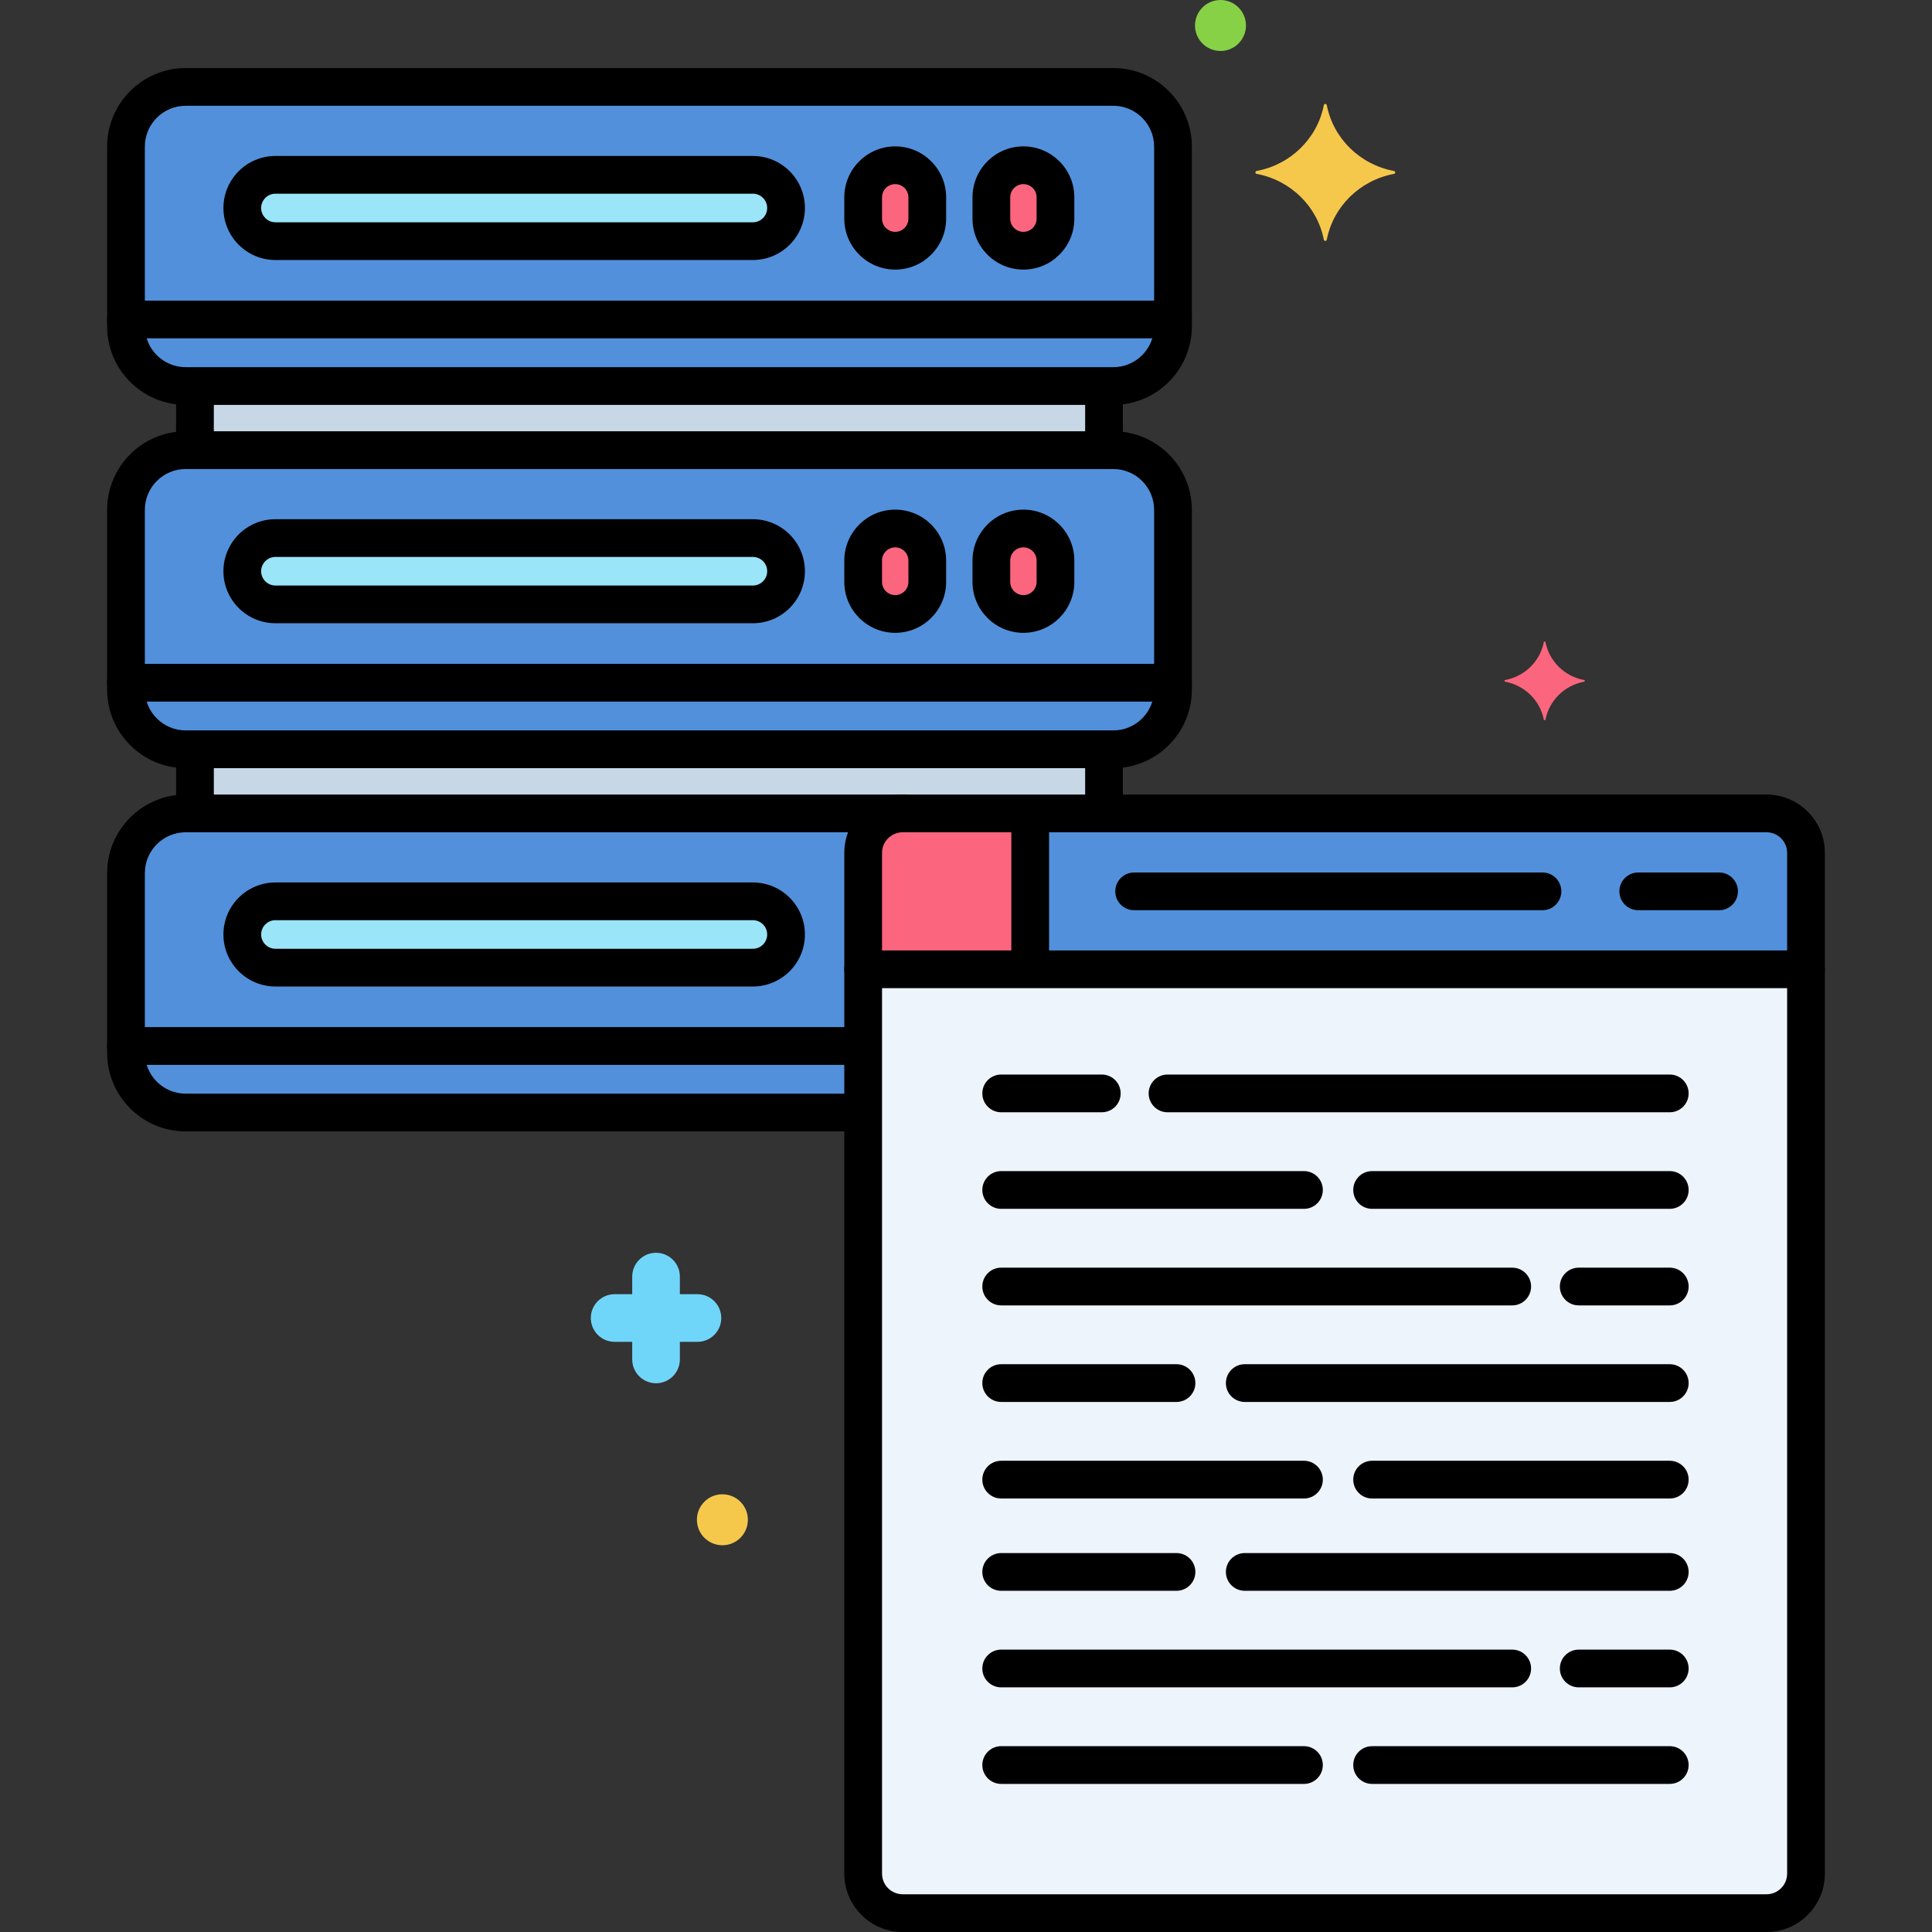 <svg enable-background="new 0 0 256 256" height="512" viewBox="0 0 256 256" width="512" xmlns="http://www.w3.org/2000/svg"><rect x="0" y="0" width="256" height="256" fill="#333333" stroke="none"/><g id="Layer_18"><g><g><g><path d="m147.517 11.516h-122.912c-4.351 0-7.91 3.56-7.91 7.91v23.818c0 4.351 3.56 7.91 7.91 7.91h122.912c4.351 0 7.91-3.56 7.91-7.91v-23.818c0-4.351-3.559-7.91-7.91-7.91z" fill="#5290db"/></g></g><g><g><path d="m114.374 113.012c0-2.89 2.343-5.233 5.233-5.233h-95.002c-4.351 0-7.91 3.56-7.91 7.91v23.818c0 4.351 3.56 7.91 7.91 7.91h89.769c0-8.673 0-25.729 0-34.405z" fill="#5290db"/></g></g><g><g><path d="m147.517 59.647h-122.912c-4.351 0-7.91 3.56-7.91 7.91v23.818c0 4.351 3.56 7.91 7.91 7.91h122.912c4.351 0 7.91-3.56 7.91-7.91v-23.817c0-4.351-3.559-7.911-7.91-7.911z" fill="#5290db"/></g></g><g><g><g><path d="m99.762 31.953h-63.265c-2.427 0-4.393-1.967-4.393-4.393s1.967-4.393 4.393-4.393h63.265c2.427 0 4.393 1.967 4.393 4.393s-1.967 4.393-4.393 4.393z" fill="#9be5f9"/></g></g></g><g><g><path d="m118.621 21.897c-2.336 0-4.247 1.911-4.247 4.247v2.831c0 2.336 1.911 4.247 4.247 4.247s4.247-1.911 4.247-4.247v-2.831c0-2.336-1.912-4.247-4.247-4.247z" fill="#fc657e"/></g></g><g><g><path d="m135.608 21.897c-2.336 0-4.247 1.911-4.247 4.247v2.831c0 2.336 1.911 4.247 4.247 4.247s4.247-1.911 4.247-4.247v-2.831c0-2.336-1.911-4.247-4.247-4.247z" fill="#fc657e"/></g></g><g><g><g><path d="m99.762 128.216h-63.265c-2.427 0-4.393-1.967-4.393-4.393s1.967-4.393 4.393-4.393h63.265c2.427 0 4.393 1.967 4.393 4.393s-1.967 4.393-4.393 4.393z" fill="#9be5f9"/></g></g></g><g><g><g><path d="m99.762 80.085h-63.265c-2.427 0-4.393-1.967-4.393-4.393s1.967-4.393 4.393-4.393h63.265c2.427 0 4.393 1.967 4.393 4.393s-1.967 4.393-4.393 4.393z" fill="#9be5f9"/></g></g></g><g><g><path d="m118.621 70.029c-2.336 0-4.247 1.911-4.247 4.247v2.831c0 2.336 1.911 4.247 4.247 4.247s4.247-1.911 4.247-4.247v-2.831c0-2.336-1.912-4.247-4.247-4.247z" fill="#fc657e"/></g></g><g><g><path d="m135.608 70.029c-2.336 0-4.247 1.911-4.247 4.247v2.831c0 2.336 1.911 4.247 4.247 4.247s4.247-1.911 4.247-4.247v-2.831c0-2.336-1.911-4.247-4.247-4.247z" fill="#fc657e"/></g></g><g><g><path d="m25.833 99.285h120.455v8.494h-120.455z" fill="#c7d7e5"/></g></g><g><g><path d="m25.833 51.154h120.455v8.494h-120.455z" fill="#c7d7e5"/></g></g><g><g><path d="m147.517 53.653h-122.913c-5.74 0-10.41-4.67-10.41-10.41v-23.817c0-5.74 4.67-10.41 10.41-10.41h122.912c5.74 0 10.411 4.67 10.411 10.41v23.817c.001 5.74-4.67 10.41-10.41 10.41zm-122.913-39.637c-2.983 0-5.41 2.427-5.41 5.41v23.817c0 2.983 2.427 5.41 5.41 5.41h122.912c2.983 0 5.411-2.427 5.411-5.41v-23.817c0-2.983-2.428-5.41-5.411-5.41z"/></g></g><g><g><path d="m113.406 149.917h-88.802c-5.74 0-10.41-4.67-10.41-10.41v-23.817c0-5.74 4.67-10.41 10.41-10.41h95.002c1.381 0 2.5 1.119 2.5 2.5s-1.119 2.5-2.5 2.5h-95.002c-2.983 0-5.41 2.427-5.41 5.41v23.817c0 2.983 2.427 5.41 5.41 5.41h88.801c1.381 0 2.5 1.119 2.5 2.5s-1.118 2.5-2.499 2.5z"/></g></g><g><g><path d="m147.517 101.785h-122.913c-5.74 0-10.41-4.67-10.41-10.41v-23.817c0-5.74 4.67-10.41 10.41-10.41h122.912c5.74 0 10.411 4.67 10.411 10.41v23.817c.001 5.74-4.67 10.41-10.41 10.41zm-122.913-39.638c-2.983 0-5.41 2.427-5.41 5.41v23.817c0 2.983 2.427 5.41 5.41 5.41h122.912c2.983 0 5.411-2.427 5.411-5.41v-23.816c0-2.983-2.428-5.41-5.411-5.41h-122.912z"/></g></g><g><g><g><path d="m99.762 34.453h-63.265c-3.801 0-6.893-3.092-6.893-6.894s3.092-6.894 6.893-6.894h63.265c3.801 0 6.894 3.092 6.894 6.894s-3.093 6.894-6.894 6.894zm-63.265-8.787c-1.044 0-1.893.85-1.893 1.894s.849 1.894 1.893 1.894h63.265c1.044 0 1.894-.85 1.894-1.894s-.85-1.894-1.894-1.894z"/></g></g></g><g><g><path d="m118.621 35.722c-3.72 0-6.747-3.027-6.747-6.747v-2.831c0-3.72 3.027-6.747 6.747-6.747s6.747 3.027 6.747 6.747v2.831c0 3.72-3.027 6.747-6.747 6.747zm0-11.325c-.963 0-1.747.784-1.747 1.747v2.831c0 .963.784 1.747 1.747 1.747s1.747-.784 1.747-1.747v-2.831c0-.963-.784-1.747-1.747-1.747z"/></g></g><g><g><path d="m135.608 35.722c-3.721 0-6.747-3.027-6.747-6.747v-2.831c0-3.72 3.026-6.747 6.747-6.747s6.747 3.027 6.747 6.747v2.831c0 3.72-3.026 6.747-6.747 6.747zm0-11.325c-.963 0-1.747.784-1.747 1.747v2.831c0 .963.784 1.747 1.747 1.747s1.747-.784 1.747-1.747v-2.831c0-.963-.784-1.747-1.747-1.747z"/></g></g><g><g><g><path d="m99.762 130.716h-63.265c-3.801 0-6.893-3.092-6.893-6.893s3.092-6.894 6.893-6.894h63.265c3.801 0 6.894 3.092 6.894 6.894-.001 3.801-3.093 6.893-6.894 6.893zm-63.265-8.786c-1.044 0-1.893.85-1.893 1.894s.849 1.893 1.893 1.893h63.265c1.044 0 1.894-.849 1.894-1.893s-.85-1.894-1.894-1.894z"/></g></g></g><g><g><g><path d="m99.762 82.584h-63.265c-3.801 0-6.893-3.092-6.893-6.893s3.092-6.894 6.893-6.894h63.265c3.801 0 6.894 3.092 6.894 6.894-.001 3.801-3.093 6.893-6.894 6.893zm-63.265-8.786c-1.044 0-1.893.85-1.893 1.894s.849 1.893 1.893 1.893h63.265c1.044 0 1.894-.849 1.894-1.893s-.85-1.894-1.894-1.894z"/></g></g></g><g><g><path d="m118.621 83.854c-3.72 0-6.747-3.027-6.747-6.747v-2.831c0-3.72 3.027-6.747 6.747-6.747s6.747 3.027 6.747 6.747v2.831c0 3.72-3.027 6.747-6.747 6.747zm0-11.325c-.963 0-1.747.784-1.747 1.747v2.831c0 .963.784 1.747 1.747 1.747s1.747-.784 1.747-1.747v-2.831c0-.963-.784-1.747-1.747-1.747z"/></g></g><g><g><path d="m135.608 83.854c-3.721 0-6.747-3.027-6.747-6.747v-2.831c0-3.72 3.026-6.747 6.747-6.747s6.747 3.027 6.747 6.747v2.831c0 3.72-3.026 6.747-6.747 6.747zm0-11.325c-.963 0-1.747.784-1.747 1.747v2.831c0 .963.784 1.747 1.747 1.747s1.747-.784 1.747-1.747v-2.831c0-.963-.784-1.747-1.747-1.747z"/></g></g><g><g><path d="m146.288 109.458c-1.381 0-2.5-1.119-2.5-2.5v-6.791c0-1.381 1.119-2.5 2.5-2.5s2.5 1.119 2.5 2.5v6.791c0 1.381-1.119 2.5-2.5 2.5z"/></g></g><g><g><path d="m25.833 109.708c-1.381 0-2.5-1.119-2.5-2.5v-6.791c0-1.381 1.119-2.5 2.5-2.5s2.5 1.119 2.5 2.5v6.791c0 1.38-1.119 2.5-2.5 2.5z"/></g></g><g><g><path d="m146.288 61.656c-1.381 0-2.5-1.119-2.5-2.5v-7.468c0-1.381 1.119-2.5 2.5-2.5s2.5 1.119 2.5 2.5v7.468c0 1.381-1.119 2.5-2.5 2.5z"/></g></g><g><g><path d="m25.833 61.417c-1.381 0-2.5-1.119-2.5-2.5v-7c0-1.381 1.119-2.5 2.5-2.5s2.5 1.119 2.5 2.5v7c0 1.38-1.119 2.5-2.5 2.5z"/></g></g><g><g><path d="m155.428 44.834h-138.734c-1.381 0-2.5-1.119-2.5-2.5s1.119-2.5 2.5-2.5h138.733c1.381 0 2.5 1.119 2.5 2.5s-1.118 2.5-2.499 2.5z"/></g></g><g><g><path d="m113.719 141.098h-97.025c-1.381 0-2.5-1.119-2.5-2.5s1.119-2.5 2.5-2.5h97.025c1.381 0 2.5 1.119 2.5 2.5s-1.119 2.5-2.5 2.5z"/></g></g><g><g><path d="m155.428 92.966h-138.734c-1.381 0-2.5-1.119-2.5-2.5s1.119-2.5 2.5-2.5h138.733c1.381 0 2.5 1.119 2.5 2.5s-1.118 2.5-2.499 2.5z"/></g></g><g><g><path d="m114.374 128.437v119.83c0 2.89 2.343 5.233 5.233 5.233h114.466c2.89 0 5.233-2.343 5.233-5.233v-119.83z" fill="#edf4fc"/></g></g><g><g><path d="m234.073 107.779h-114.466c-2.89 0-5.233 2.343-5.233 5.233v15.425h124.932v-15.425c0-2.89-2.343-5.233-5.233-5.233z" fill="#5290db"/></g></g><g><g><path d="m136.507 107.779h-16.901c-2.89 0-5.233 2.343-5.233 5.233v15.425h22.134z" fill="#fc657e"/></g></g><g><g><path d="m204.384 120.608h-54.104c-1.381 0-2.5-1.119-2.5-2.5s1.119-2.5 2.5-2.5h54.104c1.381 0 2.5 1.119 2.5 2.5s-1.119 2.5-2.5 2.5z"/></g></g><g><g><path d="m227.785 120.608h-10.708c-1.381 0-2.5-1.119-2.5-2.5s1.119-2.5 2.5-2.5h10.708c1.381 0 2.5 1.119 2.5 2.5s-1.119 2.5-2.5 2.5z"/></g></g><g><g><path d="m234.072 256h-114.465c-4.264 0-7.733-3.469-7.733-7.733v-119.83c0-1.381 1.119-2.5 2.5-2.5s2.5 1.119 2.5 2.5v119.83c0 1.507 1.226 2.733 2.733 2.733h114.465c1.507 0 2.733-1.226 2.733-2.733v-119.83c0-1.381 1.119-2.5 2.5-2.5s2.5 1.119 2.5 2.5v119.83c.001 4.264-3.468 7.733-7.733 7.733z"/></g></g><g><g><path d="m239.306 130.937h-124.932c-1.381 0-2.5-1.119-2.5-2.5v-15.425c0-4.264 3.469-7.733 7.733-7.733h114.465c4.265 0 7.733 3.469 7.733 7.733v15.425c.001 1.381-1.118 2.5-2.499 2.5zm-122.432-5h119.932v-12.925c0-1.507-1.227-2.733-2.733-2.733h-114.466c-1.507 0-2.733 1.226-2.733 2.733z"/></g></g><g><g><path d="m136.507 130.219c-1.381 0-2.5-1.119-2.5-2.5v-19.136c0-1.381 1.119-2.5 2.5-2.5s2.5 1.119 2.5 2.5v19.136c0 1.381-1.119 2.5-2.5 2.5z"/></g></g><g><g><path d="m221.252 147.382h-66.548c-1.381 0-2.5-1.119-2.5-2.5s1.119-2.5 2.5-2.5h66.548c1.381 0 2.5 1.119 2.5 2.5s-1.119 2.5-2.5 2.5z"/></g></g><g><g><path d="m145.993 147.382h-13.33c-1.381 0-2.5-1.119-2.5-2.5s1.119-2.5 2.5-2.5h13.33c1.381 0 2.5 1.119 2.5 2.5s-1.119 2.5-2.5 2.5z"/></g></g><g><g><path d="m221.252 160.177h-39.441c-1.381 0-2.5-1.119-2.5-2.5s1.119-2.5 2.5-2.5h39.441c1.381 0 2.5 1.119 2.5 2.5s-1.119 2.5-2.5 2.5z"/></g></g><g><g><path d="m172.781 160.177h-40.118c-1.381 0-2.5-1.119-2.5-2.5s1.119-2.5 2.5-2.5h40.118c1.381 0 2.5 1.119 2.5 2.5s-1.119 2.5-2.5 2.5z"/></g></g><g><g><path d="m221.252 172.971h-12.063c-1.381 0-2.5-1.119-2.5-2.5s1.119-2.5 2.5-2.5h12.063c1.381 0 2.5 1.119 2.5 2.5s-1.119 2.5-2.5 2.5z"/></g></g><g><g><path d="m200.377 172.971h-67.714c-1.381 0-2.5-1.119-2.5-2.5s1.119-2.5 2.5-2.5h67.714c1.381 0 2.5 1.119 2.5 2.5s-1.119 2.5-2.5 2.5z"/></g></g><g><g><path d="m221.252 185.765h-56.314c-1.381 0-2.5-1.119-2.5-2.5s1.119-2.5 2.5-2.5h56.314c1.381 0 2.5 1.119 2.5 2.5s-1.119 2.5-2.5 2.5z"/></g></g><g><g><path d="m155.892 185.765h-23.229c-1.381 0-2.5-1.119-2.5-2.5s1.119-2.5 2.5-2.5h23.229c1.381 0 2.5 1.119 2.5 2.5s-1.12 2.5-2.5 2.5z"/></g></g><g><g><path d="m221.252 236.377h-39.441c-1.381 0-2.5-1.119-2.5-2.5s1.119-2.5 2.5-2.5h39.441c1.381 0 2.5 1.119 2.5 2.5s-1.119 2.5-2.5 2.5z"/></g></g><g><g><path d="m172.781 236.377h-40.118c-1.381 0-2.5-1.119-2.5-2.5s1.119-2.5 2.5-2.5h40.118c1.381 0 2.5 1.119 2.5 2.5s-1.119 2.5-2.5 2.5z"/></g></g><g><g><path d="m221.252 223.583h-12.063c-1.381 0-2.5-1.119-2.5-2.5s1.119-2.5 2.5-2.5h12.063c1.381 0 2.5 1.119 2.5 2.5s-1.119 2.5-2.5 2.5z"/></g></g><g><g><path d="m200.377 223.583h-67.714c-1.381 0-2.5-1.119-2.5-2.5s1.119-2.5 2.5-2.5h67.714c1.381 0 2.5 1.119 2.5 2.5s-1.119 2.5-2.5 2.5z"/></g></g><g><g><path d="m221.252 210.789h-56.314c-1.381 0-2.5-1.119-2.5-2.5s1.119-2.5 2.5-2.5h56.314c1.381 0 2.5 1.119 2.5 2.5s-1.119 2.5-2.5 2.5z"/></g></g><g><g><path d="m155.892 210.789h-23.229c-1.381 0-2.5-1.119-2.5-2.5s1.119-2.5 2.5-2.5h23.229c1.381 0 2.5 1.119 2.5 2.5s-1.12 2.5-2.5 2.5z"/></g></g><g><g><path d="m221.252 198.559h-39.441c-1.381 0-2.5-1.119-2.5-2.5s1.119-2.5 2.5-2.5h39.441c1.381 0 2.5 1.119 2.5 2.5s-1.119 2.5-2.5 2.5z"/></g></g><g><g><path d="m172.782 198.559h-40.119c-1.381 0-2.5-1.119-2.5-2.5s1.119-2.5 2.5-2.5h40.119c1.381 0 2.5 1.119 2.5 2.5s-1.119 2.5-2.5 2.5z"/></g></g><g><g><path d="m184.705 22.654c-4.498-.838-8.043-4.31-8.898-8.716-.043-.221-.352-.221-.395 0-.855 4.406-4.4 7.879-8.898 8.716-.226.042-.226.345 0 .387 4.498.838 8.043 4.31 8.898 8.717.043.221.352.221.395 0 .855-4.406 4.4-7.879 8.898-8.717.226-.043.226-.345 0-.387z" fill="#f5c84c"/></g></g><g><g><path d="m209.903 90.108c-2.586-.482-4.625-2.479-5.116-5.012-.025-.127-.202-.127-.227 0-.492 2.534-2.53 4.531-5.117 5.012-.13.024-.13.198 0 .222 2.586.482 4.625 2.479 5.117 5.012.025.127.202.127.227 0 .492-2.534 2.53-4.531 5.116-5.012.129-.024.129-.198 0-.222z" fill="#fc657e"/></g></g><g><g><path d="m81.442 171.487h2.33v-2.33c0-1.744 1.413-3.157 3.157-3.157s3.157 1.413 3.157 3.157v2.33h2.329c1.744 0 3.157 1.413 3.157 3.157s-1.413 3.157-3.157 3.157h-2.329v2.33c0 1.744-1.413 3.157-3.157 3.157s-3.157-1.413-3.157-3.157v-2.33h-2.33c-1.744 0-3.157-1.413-3.157-3.157s1.413-3.157 3.157-3.157z" fill="#70d6f9"/></g></g><g><g><circle cx="161.721" cy="3.377" fill="#87d147" r="3.377"/></g></g><g><g><circle cx="95.721" cy="201.377" fill="#f5c84c" r="3.377"/></g></g></g></g></svg>